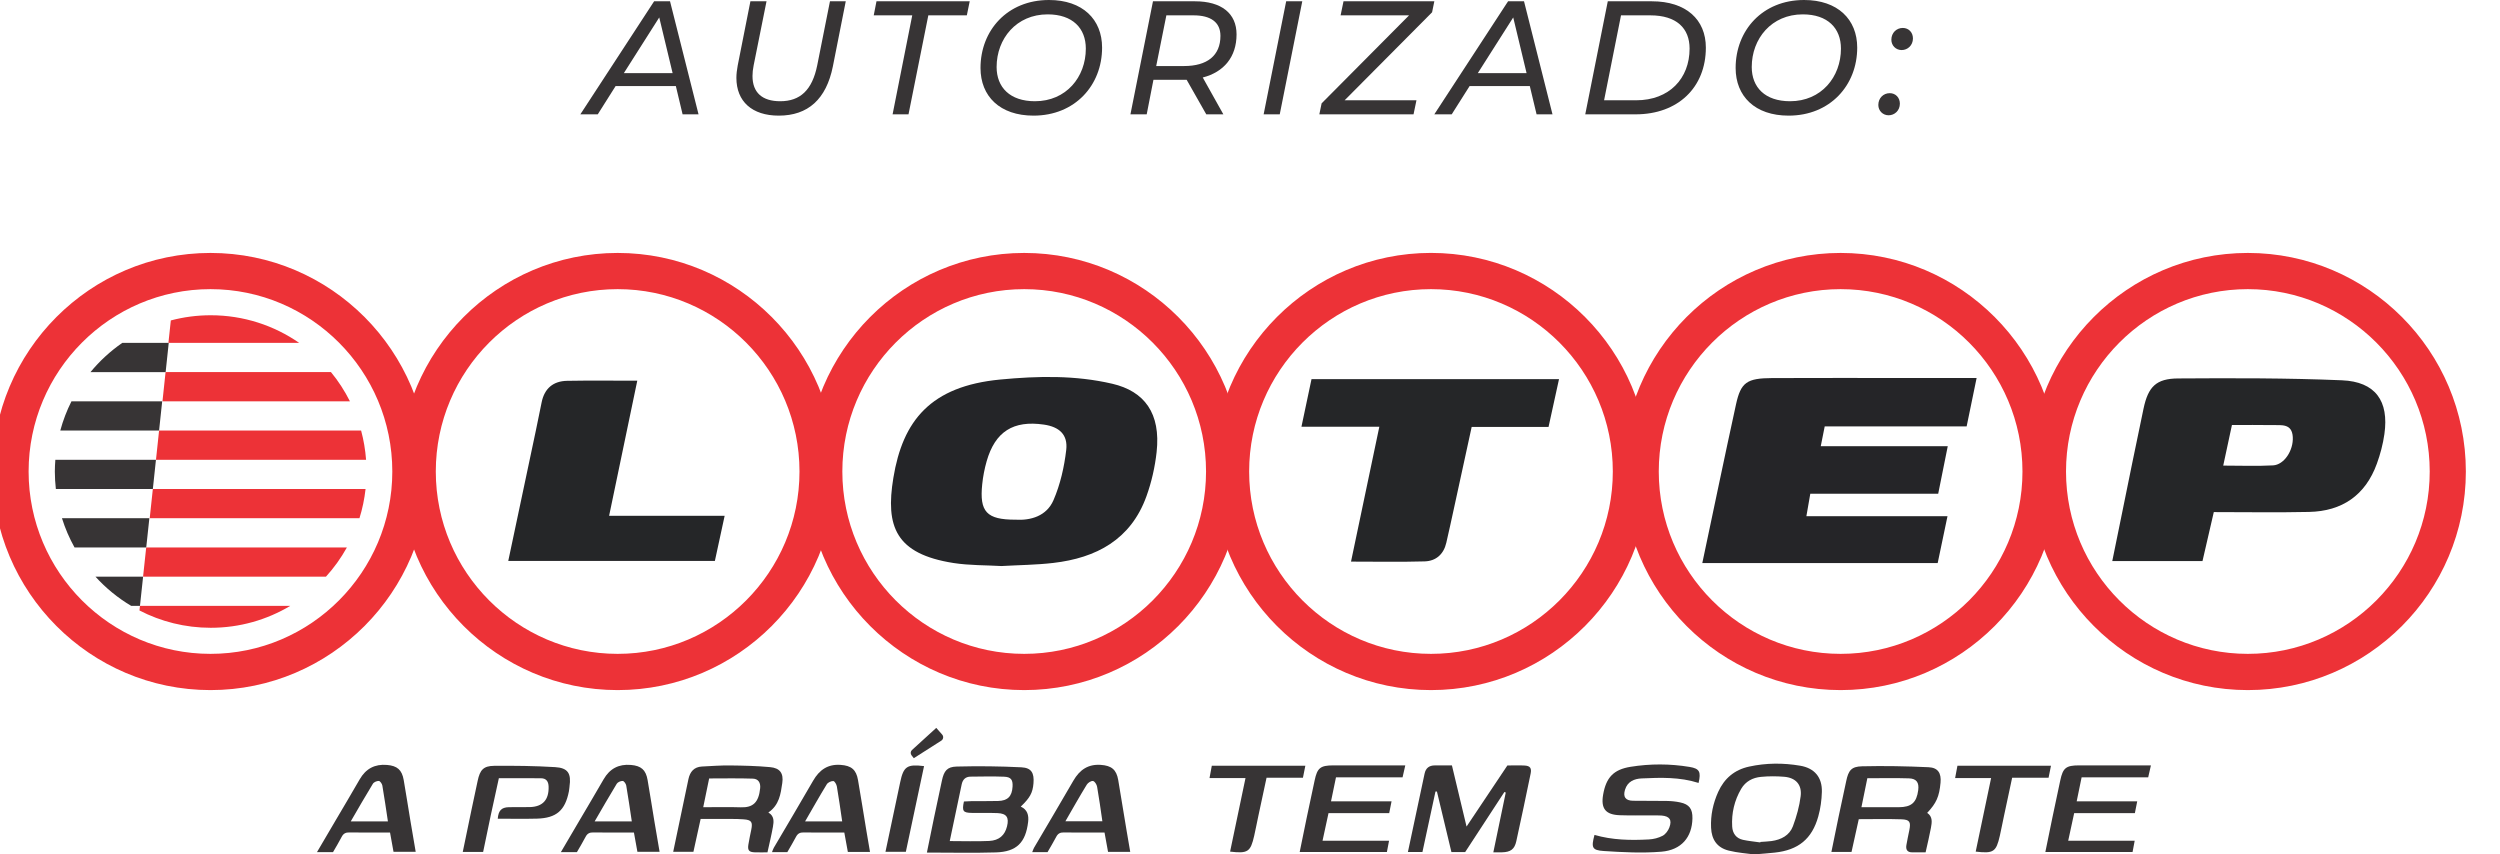 <svg width="79" height="27" viewBox="0 0 79 27" fill="none" xmlns="http://www.w3.org/2000/svg">
<g clip-path="url(#clip0_1210_1118)">
<path d="M20.138 12.03C19.836 13.479 19.548 14.862 19.248 16.299H22.899C22.791 16.797 22.695 17.244 22.59 17.726H16.061C16.355 16.341 16.643 14.978 16.931 13.615C16.995 13.315 17.056 13.014 17.116 12.713C17.205 12.273 17.483 12.042 17.92 12.034C18.629 12.021 19.338 12.03 20.138 12.03H20.138Z" fill="#252628"/>
<path d="M42.692 17.747C42.993 16.313 43.282 14.935 43.587 13.484H41.126C41.243 12.932 41.344 12.453 41.444 11.98H49.265C49.15 12.504 49.045 12.982 48.934 13.491H46.505C46.312 14.377 46.126 15.234 45.939 16.091C45.862 16.445 45.785 16.799 45.703 17.153C45.619 17.517 45.374 17.73 45.017 17.74C44.257 17.762 43.497 17.747 42.692 17.747V17.747Z" fill="#252628"/>
<path d="M61.541 16.311C61.432 16.83 61.335 17.295 61.231 17.792H53.793C54.151 16.103 54.495 14.439 54.858 12.778C55.011 12.081 55.2 11.951 56.002 11.947C57.442 11.94 58.881 11.945 60.321 11.945C61.01 11.945 61.698 11.945 62.461 11.945C62.351 12.477 62.253 12.954 62.146 13.474H57.661C57.618 13.691 57.582 13.871 57.536 14.1H61.549C61.442 14.631 61.347 15.104 61.247 15.603H57.205C57.165 15.834 57.128 16.046 57.082 16.311H61.541V16.311Z" fill="#252528"/>
<path d="M71.829 14.706C71.32 14.734 70.808 14.713 70.254 14.713C70.353 14.254 70.439 13.854 70.529 13.431C70.979 13.431 71.398 13.425 71.816 13.433C72.093 13.439 72.427 13.376 72.452 13.81C72.476 14.231 72.181 14.686 71.829 14.706H71.829ZM74.005 12.017C72.281 11.945 70.553 11.947 68.827 11.959C68.132 11.964 67.883 12.221 67.736 12.911C67.493 14.053 67.265 15.197 67.031 16.341C66.937 16.797 66.845 17.253 66.748 17.729H69.599C69.72 17.204 69.835 16.708 69.956 16.182C70.973 16.182 71.97 16.199 72.966 16.177C74.011 16.155 74.746 15.651 75.108 14.655C75.218 14.353 75.302 14.035 75.347 13.717C75.496 12.669 75.063 12.061 74.005 12.017L74.005 12.017Z" fill="#252628"/>
<path d="M33.693 14.217C33.63 14.757 33.505 15.31 33.29 15.806C33.072 16.309 32.57 16.452 32.089 16.422C31.177 16.423 30.948 16.173 31.038 15.303C31.063 15.057 31.111 14.811 31.179 14.573C31.447 13.639 32.02 13.277 32.985 13.417C33.472 13.487 33.749 13.733 33.693 14.217L33.693 14.217ZM35.146 12.126C33.978 11.854 32.799 11.88 31.61 11.993C29.406 12.203 28.527 13.291 28.23 15.101C27.977 16.638 28.3 17.503 30.13 17.791C30.638 17.87 31.16 17.858 31.646 17.887C32.212 17.855 32.751 17.851 33.282 17.789C34.645 17.631 35.735 17.051 36.228 15.681C36.389 15.235 36.497 14.758 36.549 14.287C36.685 13.056 36.163 12.363 35.147 12.126H35.146Z" fill="#242528"/>
<path d="M6.651 9.137C3.482 9.137 0.904 11.723 0.904 14.9C0.904 18.077 3.482 20.662 6.651 20.662C9.819 20.662 12.397 18.077 12.397 14.9C12.397 11.723 9.819 9.137 6.651 9.137ZM6.651 21.807C2.853 21.807 -0.237 18.708 -0.237 14.9C-0.237 11.091 2.853 7.993 6.651 7.993C10.449 7.993 13.539 11.091 13.539 14.9C13.539 18.708 10.449 21.807 6.651 21.807Z" fill="#ED3237"/>
<path d="M19.518 9.137C16.349 9.137 13.771 11.723 13.771 14.9C13.771 18.077 16.349 20.662 19.518 20.662C22.686 20.662 25.264 18.077 25.264 14.9C25.264 11.723 22.686 9.137 19.518 9.137ZM19.518 21.807C15.72 21.807 12.63 18.708 12.63 14.9C12.63 11.091 15.72 7.993 19.518 7.993C23.316 7.993 26.406 11.091 26.406 14.9C26.406 18.708 23.316 21.807 19.518 21.807Z" fill="#ED3237"/>
<path d="M32.365 9.137C29.196 9.137 26.618 11.723 26.618 14.9C26.618 18.077 29.196 20.662 32.365 20.662C35.533 20.662 38.111 18.077 38.111 14.9C38.111 11.723 35.533 9.137 32.365 9.137ZM32.365 21.807C28.567 21.807 25.477 18.708 25.477 14.9C25.477 11.091 28.567 7.993 32.365 7.993C36.163 7.993 39.253 11.091 39.253 14.9C39.253 18.708 36.163 21.807 32.365 21.807Z" fill="#ED3237"/>
<path d="M45.219 9.137C42.05 9.137 39.473 11.722 39.473 14.899C39.473 18.077 42.05 20.662 45.219 20.662C48.388 20.662 50.965 18.077 50.965 14.899C50.965 11.722 48.388 9.137 45.219 9.137ZM45.219 21.807C41.421 21.807 38.331 18.708 38.331 14.899C38.331 11.091 41.421 7.992 45.219 7.992C49.017 7.992 52.107 11.091 52.107 14.899C52.107 18.708 49.017 21.807 45.219 21.807Z" fill="#ED3237"/>
<path d="M58.163 9.137C54.995 9.137 52.417 11.723 52.417 14.9C52.417 18.077 54.995 20.662 58.163 20.662C61.332 20.662 63.91 18.077 63.91 14.9C63.91 11.723 61.332 9.137 58.163 9.137ZM58.163 21.807C54.365 21.807 51.275 18.708 51.275 14.9C51.275 11.091 54.365 7.993 58.163 7.993C61.962 7.993 65.052 11.091 65.052 14.9C65.052 18.708 61.962 21.807 58.163 21.807Z" fill="#ED3237"/>
<path d="M71.032 9.137C67.864 9.137 65.286 11.723 65.286 14.9C65.286 18.077 67.864 20.662 71.032 20.662C74.201 20.662 76.779 18.077 76.779 14.9C76.779 11.723 74.201 9.137 71.032 9.137ZM71.032 21.807C67.234 21.807 64.144 18.708 64.144 14.9C64.144 11.091 67.234 7.993 71.032 7.993C74.831 7.993 77.921 11.091 77.921 14.9C77.921 18.708 74.831 21.807 71.032 21.807Z" fill="#ED3237"/>
<path d="M48.183 24.191C47.999 24.18 47.814 24.189 47.633 24.189C47.207 24.826 46.791 25.448 46.343 26.119C46.181 25.439 46.033 24.82 45.881 24.187H45.34C45.163 24.187 45.054 24.271 45.017 24.446C44.842 25.269 44.667 26.092 44.49 26.923H44.949C45.087 26.281 45.224 25.647 45.361 25.012C45.376 25.012 45.391 25.012 45.407 25.012C45.559 25.649 45.711 26.286 45.865 26.926H46.299C46.71 26.297 47.124 25.662 47.539 25.027C47.553 25.033 47.568 25.039 47.582 25.044C47.453 25.666 47.324 26.288 47.189 26.934C47.299 26.934 47.382 26.936 47.465 26.933C47.734 26.926 47.859 26.839 47.916 26.579C48.073 25.869 48.221 25.157 48.368 24.446C48.404 24.274 48.351 24.201 48.182 24.191H48.183Z" fill="#373435"/>
<path d="M31.997 24.858C31.979 25.166 31.843 25.304 31.538 25.311C31.259 25.318 30.98 25.314 30.701 25.316C30.619 25.317 30.536 25.323 30.46 25.327C30.395 25.633 30.43 25.683 30.712 25.688C30.982 25.693 31.253 25.683 31.523 25.694C31.808 25.706 31.892 25.832 31.822 26.113C31.753 26.392 31.575 26.558 31.259 26.574C30.855 26.593 30.45 26.578 30.012 26.578C30.142 25.961 30.267 25.374 30.389 24.787C30.421 24.634 30.51 24.544 30.667 24.542C31.021 24.538 31.377 24.53 31.731 24.544C31.949 24.553 32.009 24.642 31.997 24.858V24.858ZM32.256 25.489C32.547 25.211 32.633 25.054 32.658 24.753C32.685 24.428 32.594 24.263 32.278 24.247C31.597 24.213 30.913 24.205 30.232 24.223C29.925 24.231 29.83 24.363 29.765 24.664C29.68 25.061 29.595 25.457 29.512 25.854C29.439 26.206 29.368 26.558 29.29 26.941C30.038 26.941 30.755 26.958 31.471 26.936C32.125 26.916 32.411 26.626 32.489 25.973C32.514 25.764 32.468 25.585 32.256 25.489L32.256 25.489Z" fill="#373435"/>
<path d="M60.616 24.967C60.564 25.363 60.401 25.507 59.997 25.508C59.619 25.509 59.241 25.508 58.821 25.508C58.885 25.194 58.945 24.904 59.008 24.592C59.466 24.592 59.895 24.582 60.323 24.596C60.563 24.604 60.647 24.73 60.616 24.967H60.616ZM60.942 24.244C60.243 24.212 59.541 24.198 58.841 24.215C58.501 24.223 58.411 24.348 58.341 24.68C58.26 25.061 58.177 25.441 58.097 25.822C58.022 26.184 57.949 26.546 57.872 26.922H58.508C58.585 26.571 58.661 26.228 58.737 25.886C59.207 25.886 59.647 25.875 60.086 25.89C60.348 25.899 60.387 25.974 60.335 26.232C60.303 26.39 60.269 26.547 60.242 26.705C60.218 26.848 60.27 26.936 60.43 26.934C60.571 26.932 60.713 26.934 60.849 26.934C60.91 26.658 60.971 26.412 61.017 26.163C61.048 25.991 61.081 25.809 60.899 25.687C61.19 25.379 61.281 25.171 61.321 24.732C61.349 24.434 61.242 24.257 60.942 24.244Z" fill="#373435"/>
<path d="M56.901 25.159C56.861 25.481 56.77 25.803 56.657 26.108C56.547 26.401 56.284 26.534 55.983 26.577C55.866 26.593 55.747 26.596 55.629 26.605C55.628 26.61 55.627 26.615 55.626 26.621C55.444 26.594 55.258 26.578 55.078 26.539C54.861 26.491 54.749 26.333 54.737 26.119C54.713 25.696 54.806 25.295 55.021 24.928C55.16 24.691 55.387 24.573 55.648 24.549C55.891 24.525 56.138 24.526 56.381 24.546C56.743 24.576 56.946 24.794 56.901 25.159L56.901 25.159ZM56.884 24.196C56.348 24.105 55.81 24.107 55.274 24.224C54.809 24.325 54.488 24.598 54.295 25.024C54.133 25.383 54.052 25.761 54.07 26.157C54.087 26.534 54.261 26.787 54.628 26.879C54.911 26.95 55.208 26.968 55.429 27C55.697 26.977 55.891 26.963 56.084 26.942C56.826 26.862 57.26 26.511 57.458 25.798C57.528 25.548 57.564 25.284 57.571 25.025C57.584 24.564 57.34 24.273 56.884 24.196H56.884Z" fill="#373435"/>
<path d="M53.392 24.235C52.771 24.132 52.145 24.131 51.525 24.231C50.985 24.318 50.753 24.573 50.659 25.11C50.582 25.551 50.736 25.747 51.189 25.761C51.518 25.772 51.848 25.766 52.178 25.767C52.288 25.768 52.398 25.762 52.507 25.771C52.759 25.793 52.842 25.908 52.752 26.147C52.714 26.249 52.632 26.361 52.54 26.41C52.41 26.479 52.254 26.518 52.107 26.526C51.527 26.558 50.949 26.547 50.386 26.383C50.279 26.782 50.305 26.867 50.678 26.892C51.283 26.932 51.896 26.963 52.498 26.914C53.135 26.862 53.47 26.452 53.481 25.861C53.487 25.563 53.382 25.417 53.094 25.356C52.955 25.326 52.811 25.312 52.668 25.31C52.313 25.303 51.958 25.311 51.603 25.304C51.365 25.3 51.282 25.182 51.35 24.957C51.428 24.696 51.642 24.608 51.878 24.598C52.476 24.571 53.075 24.55 53.675 24.741C53.757 24.39 53.706 24.287 53.392 24.235V24.235Z" fill="#373435"/>
<path d="M42.13 24.186C41.724 24.187 41.626 24.266 41.543 24.659C41.46 25.048 41.376 25.436 41.295 25.825C41.22 26.186 41.147 26.547 41.07 26.924H43.826C43.847 26.814 43.868 26.704 43.894 26.568H41.792C41.858 26.266 41.917 25.991 41.981 25.695H43.899C43.925 25.566 43.946 25.46 43.973 25.323H42.06C42.116 25.055 42.164 24.819 42.217 24.564H44.321C44.35 24.435 44.375 24.324 44.407 24.186H44.133C43.465 24.186 42.797 24.186 42.13 24.186L42.13 24.186Z" fill="#373435"/>
<path d="M17.996 24.857C18.057 24.443 17.95 24.265 17.541 24.241C16.901 24.202 16.258 24.195 15.617 24.2C15.277 24.203 15.167 24.329 15.094 24.674C15.031 24.972 14.967 25.269 14.904 25.567C14.811 26.013 14.719 26.459 14.623 26.922H15.267C15.35 26.519 15.428 26.139 15.509 25.759C15.591 25.372 15.678 24.986 15.764 24.591C16.218 24.591 16.657 24.589 17.095 24.593C17.26 24.594 17.331 24.692 17.336 24.855C17.349 25.274 17.15 25.495 16.737 25.504C16.517 25.509 16.297 25.501 16.078 25.507C15.844 25.514 15.75 25.615 15.729 25.871C16.143 25.871 16.557 25.88 16.97 25.869C17.583 25.851 17.858 25.61 17.977 25.009C17.987 24.959 17.989 24.908 17.997 24.857L17.996 24.857Z" fill="#373435"/>
<path d="M18.791 25.956C19.03 25.545 19.254 25.152 19.489 24.767C19.521 24.715 19.615 24.675 19.678 24.678C19.718 24.68 19.779 24.766 19.789 24.822C19.853 25.194 19.906 25.568 19.965 25.956H18.791ZM20.464 24.648C20.409 24.326 20.258 24.199 19.937 24.172C19.551 24.139 19.268 24.29 19.074 24.626C18.83 25.051 18.579 25.472 18.33 25.895C18.134 26.228 17.938 26.562 17.723 26.928H18.23C18.323 26.767 18.419 26.608 18.505 26.443C18.559 26.339 18.632 26.302 18.748 26.305C19.06 26.311 19.372 26.307 19.685 26.307H20.032C20.073 26.535 20.107 26.724 20.142 26.917H20.843C20.786 26.581 20.731 26.265 20.678 25.949C20.606 25.516 20.539 25.081 20.464 24.648L20.464 24.648Z" fill="#373435"/>
<path d="M11.084 25.956C11.323 25.545 11.547 25.152 11.783 24.767C11.814 24.715 11.908 24.675 11.971 24.678C12.011 24.68 12.072 24.766 12.082 24.822C12.146 25.194 12.199 25.568 12.258 25.956H11.084ZM12.757 24.648C12.701 24.326 12.551 24.199 12.23 24.172C11.844 24.139 11.561 24.29 11.367 24.626C11.123 25.051 10.872 25.472 10.623 25.895C10.427 26.228 10.231 26.562 10.016 26.928H10.523C10.616 26.767 10.712 26.608 10.798 26.443C10.852 26.339 10.925 26.302 11.041 26.305C11.353 26.311 11.665 26.307 11.978 26.307H12.325C12.366 26.535 12.4 26.724 12.435 26.917H13.136C13.079 26.581 13.024 26.265 12.971 25.949C12.899 25.516 12.832 25.081 12.757 24.648L12.757 24.648Z" fill="#373435"/>
<path d="M25.441 25.956C25.678 25.548 25.895 25.161 26.127 24.782C26.163 24.725 26.265 24.678 26.333 24.681C26.375 24.684 26.434 24.787 26.445 24.853C26.507 25.209 26.555 25.568 26.613 25.956H25.441H25.441ZM27.113 24.65C27.057 24.32 26.9 24.193 26.562 24.17C26.16 24.142 25.893 24.328 25.697 24.667C25.288 25.378 24.868 26.081 24.453 26.788C24.429 26.828 24.417 26.875 24.395 26.928H24.879C24.971 26.768 25.067 26.609 25.153 26.445C25.206 26.342 25.278 26.302 25.395 26.305C25.682 26.312 25.969 26.307 26.256 26.307H26.68C26.721 26.533 26.756 26.722 26.792 26.921H27.492C27.452 26.683 27.414 26.467 27.378 26.251C27.29 25.718 27.205 25.183 27.113 24.65V24.65Z" fill="#373435"/>
<path d="M33.666 25.953C33.9 25.548 34.114 25.167 34.342 24.795C34.379 24.734 34.48 24.67 34.539 24.68C34.593 24.688 34.657 24.792 34.669 24.863C34.732 25.219 34.78 25.578 34.835 25.953H33.666ZM35.336 24.65C35.28 24.32 35.123 24.193 34.785 24.17C34.383 24.142 34.116 24.328 33.92 24.667C33.511 25.377 33.09 26.081 32.676 26.788C32.652 26.828 32.64 26.875 32.618 26.928H33.102C33.194 26.768 33.29 26.609 33.376 26.445C33.429 26.342 33.501 26.302 33.617 26.305C33.904 26.312 34.192 26.307 34.479 26.307H34.903C34.944 26.533 34.979 26.722 35.014 26.918H35.715C35.674 26.683 35.637 26.467 35.601 26.251C35.513 25.718 35.427 25.183 35.336 24.65L35.336 24.65Z" fill="#373435"/>
<path d="M41.249 24.197H38.293C38.27 24.319 38.248 24.438 38.221 24.586H39.358C39.192 25.378 39.032 26.143 38.871 26.911C39.432 26.977 39.517 26.92 39.633 26.409C39.68 26.202 39.719 25.994 39.763 25.788C39.849 25.384 39.936 24.982 40.023 24.576H41.173C41.198 24.452 41.222 24.332 41.249 24.197H41.249Z" fill="#373435"/>
<path d="M65.692 24.186C65.287 24.187 65.188 24.266 65.105 24.659C65.023 25.048 64.939 25.436 64.858 25.825C64.782 26.186 64.71 26.547 64.633 26.924H67.389C67.41 26.814 67.431 26.704 67.456 26.568H65.355C65.42 26.266 65.48 25.991 65.544 25.695H67.462C67.488 25.566 67.509 25.46 67.536 25.323H65.623C65.678 25.055 65.727 24.819 65.779 24.564H67.883C67.912 24.435 67.938 24.324 67.969 24.186H67.695C67.028 24.186 66.36 24.186 65.692 24.186L65.692 24.186Z" fill="#373435"/>
<path d="M64.811 24.197H61.855C61.832 24.319 61.81 24.438 61.782 24.586H62.919C62.754 25.378 62.593 26.143 62.432 26.911C62.994 26.977 63.079 26.92 63.195 26.409C63.242 26.202 63.281 25.994 63.325 25.788C63.41 25.384 63.497 24.982 63.584 24.576H64.735C64.76 24.452 64.784 24.332 64.811 24.197H64.811Z" fill="#373435"/>
<path d="M28.446 24.718C28.293 25.444 28.139 26.169 27.981 26.916H28.625C28.819 26.003 29.009 25.107 29.2 24.209C28.663 24.142 28.55 24.221 28.446 24.718V24.718Z" fill="#373435"/>
<path d="M24.021 24.907C23.976 25.355 23.798 25.524 23.409 25.511C23.024 25.498 22.637 25.508 22.222 25.508C22.287 25.194 22.346 24.907 22.409 24.599C22.871 24.599 23.331 24.589 23.791 24.605C23.96 24.61 24.039 24.732 24.021 24.907H24.021ZM24.72 24.744C24.765 24.436 24.648 24.269 24.332 24.241C23.912 24.202 23.489 24.193 23.067 24.188C22.772 24.185 22.477 24.207 22.182 24.222C21.933 24.235 21.805 24.386 21.755 24.618C21.706 24.85 21.658 25.082 21.609 25.314C21.498 25.843 21.387 26.372 21.273 26.917H21.912C21.989 26.567 22.062 26.231 22.14 25.879C22.353 25.879 22.546 25.878 22.739 25.879C22.993 25.881 23.247 25.872 23.5 25.891C23.749 25.909 23.789 25.977 23.74 26.219C23.709 26.377 23.672 26.534 23.648 26.693C23.621 26.87 23.669 26.926 23.845 26.933C23.978 26.938 24.112 26.934 24.252 26.934C24.313 26.652 24.378 26.39 24.425 26.126C24.453 25.962 24.474 25.789 24.28 25.675C24.625 25.439 24.67 25.088 24.72 24.744H24.72Z" fill="#373435"/>
<path d="M28.804 23.867L28.876 23.959L29.746 23.404C29.811 23.362 29.824 23.272 29.773 23.213L29.586 23.001L28.818 23.701C28.771 23.744 28.765 23.817 28.804 23.867H28.804Z" fill="#373435"/>
<path d="M4.423 19.145L4.407 19.291C5.082 19.64 5.847 19.838 6.659 19.838C7.577 19.838 8.437 19.585 9.173 19.145H4.423H4.423Z" fill="#ED3237"/>
<path d="M4.423 19.145L4.522 18.222H3.016C3.343 18.583 3.724 18.895 4.145 19.145H4.423H4.423H4.423Z" fill="#373435"/>
<path d="M4.62 17.299L4.521 18.222H10.301C10.555 17.942 10.777 17.632 10.962 17.299H4.621H4.62H4.62Z" fill="#ED3237"/>
<path d="M4.621 17.299L4.72 16.375H1.958C2.059 16.699 2.193 17.008 2.355 17.299H4.62H4.621Z" fill="#373435"/>
<path d="M4.83 15.452L4.731 16.375H11.359C11.452 16.079 11.516 15.77 11.552 15.452H4.831H4.83H4.83Z" fill="#ED3237"/>
<path d="M4.83 15.452L4.928 14.529H4.928H1.749C1.74 14.651 1.733 14.775 1.733 14.9C1.733 15.087 1.745 15.271 1.765 15.452H4.829H4.83H4.83Z" fill="#373435"/>
<path d="M5.027 13.605L4.929 14.529H4.929H11.568C11.544 14.211 11.491 13.903 11.411 13.605H5.028H5.027Z" fill="#ED3237"/>
<path d="M5.027 13.605L5.125 12.682H2.258C2.111 12.974 1.992 13.283 1.905 13.605H5.026H5.027H5.027Z" fill="#373435"/>
<path d="M5.232 11.758L5.134 12.682H11.058C10.892 12.351 10.691 12.041 10.458 11.758H5.233H5.232Z" fill="#ED3237"/>
<path d="M5.234 11.759L5.332 10.835H5.323H3.864C3.488 11.096 3.149 11.406 2.859 11.759H5.233H5.234H5.234Z" fill="#373435"/>
<path d="M5.398 10.126L5.322 10.835H5.332H9.454C8.66 10.285 7.697 9.962 6.659 9.962C6.223 9.962 5.8 10.019 5.398 10.126Z" fill="#ED3237"/>
<path d="M21.255 2.312L20.832 0.551L19.713 2.312H21.255ZM21.357 2.72H19.453L18.889 3.613H18.339L20.67 0.041H21.173L22.074 3.613H21.57L21.357 2.72H21.357Z" fill="#373435"/>
<path d="M23.27 2.46C23.27 2.337 23.286 2.21 23.311 2.072L23.713 0.041H24.222L23.815 2.067C23.79 2.189 23.779 2.301 23.779 2.403C23.779 2.929 24.09 3.199 24.655 3.199C25.286 3.199 25.667 2.847 25.825 2.061L26.227 0.041H26.726L26.319 2.097C26.11 3.138 25.53 3.654 24.609 3.654C23.764 3.654 23.27 3.205 23.27 2.46Z" fill="#373435"/>
<path d="M28.827 0.485H27.61L27.697 0.041H30.643L30.552 0.485H29.335L28.709 3.613H28.206L28.827 0.485Z" fill="#373435"/>
<path d="M34.312 1.536C34.312 0.893 33.895 0.454 33.106 0.454C32.119 0.454 31.493 1.22 31.493 2.118C31.493 2.761 31.916 3.199 32.704 3.199C33.692 3.199 34.312 2.434 34.312 1.536ZM30.984 2.148C30.984 0.959 31.834 0 33.147 0C34.211 0 34.826 0.612 34.826 1.505C34.826 2.694 33.971 3.654 32.659 3.654C31.595 3.654 30.984 3.041 30.984 2.148H30.984Z" fill="#373435"/>
<path d="M38.566 1.133C38.566 0.704 38.261 0.485 37.717 0.485H36.857L36.536 2.087H37.416C38.144 2.087 38.566 1.76 38.566 1.133H38.566ZM38.007 2.449L38.658 3.613H38.118L37.498 2.521H37.401H36.449L36.236 3.613H35.722L36.434 0.041H37.762C38.597 0.041 39.075 0.423 39.075 1.087C39.075 1.796 38.678 2.276 38.007 2.449L38.007 2.449Z" fill="#373435"/>
<path d="M40.643 0.041H41.152L40.44 3.613H39.931L40.643 0.041Z" fill="#373435"/>
<path d="M45.254 0.388L42.49 3.169H44.76L44.668 3.613H41.691L41.763 3.266L44.526 0.485H42.363L42.455 0.041H45.325L45.254 0.388Z" fill="#373435"/>
<path d="M48.24 2.312L47.818 0.551L46.698 2.312H48.24ZM48.342 2.72H46.439L45.874 3.613H45.324L47.655 0.041H48.159L49.059 3.613H48.556L48.342 2.72H48.342Z" fill="#373435"/>
<path d="M51.702 3.169C52.75 3.169 53.391 2.48 53.391 1.536C53.391 0.893 52.979 0.485 52.15 0.485H51.224L50.689 3.169H51.702H51.702ZM50.806 0.041H52.2C53.279 0.041 53.905 0.617 53.905 1.505C53.905 2.766 53.02 3.613 51.687 3.613H50.094L50.806 0.041L50.806 0.041Z" fill="#373435"/>
<path d="M58.174 1.536C58.174 0.893 57.757 0.454 56.968 0.454C55.98 0.454 55.355 1.22 55.355 2.118C55.355 2.761 55.777 3.199 56.566 3.199C57.553 3.199 58.174 2.434 58.174 1.536ZM54.846 2.148C54.846 0.959 55.695 0 57.008 0C58.072 0 58.688 0.612 58.688 1.505C58.688 2.694 57.833 3.654 56.52 3.654C55.456 3.654 54.846 3.041 54.846 2.148H54.846Z" fill="#373435"/>
<path d="M59.767 1.255C59.767 1.036 59.93 0.883 60.128 0.883C60.311 0.883 60.449 1.02 60.449 1.214C60.449 1.434 60.281 1.582 60.092 1.582C59.909 1.582 59.767 1.439 59.767 1.255H59.767ZM59.355 3.317C59.355 3.097 59.517 2.944 59.716 2.944C59.899 2.944 60.036 3.082 60.036 3.276C60.036 3.495 59.868 3.643 59.68 3.643C59.497 3.643 59.355 3.5 59.355 3.317H59.355Z" fill="#373435"/>
</g>
<defs>
<clipPath id="clip0_1210_1118">
<rect width="78.158" height="27" fill="white"/>
</clipPath>
</defs>
</svg>
